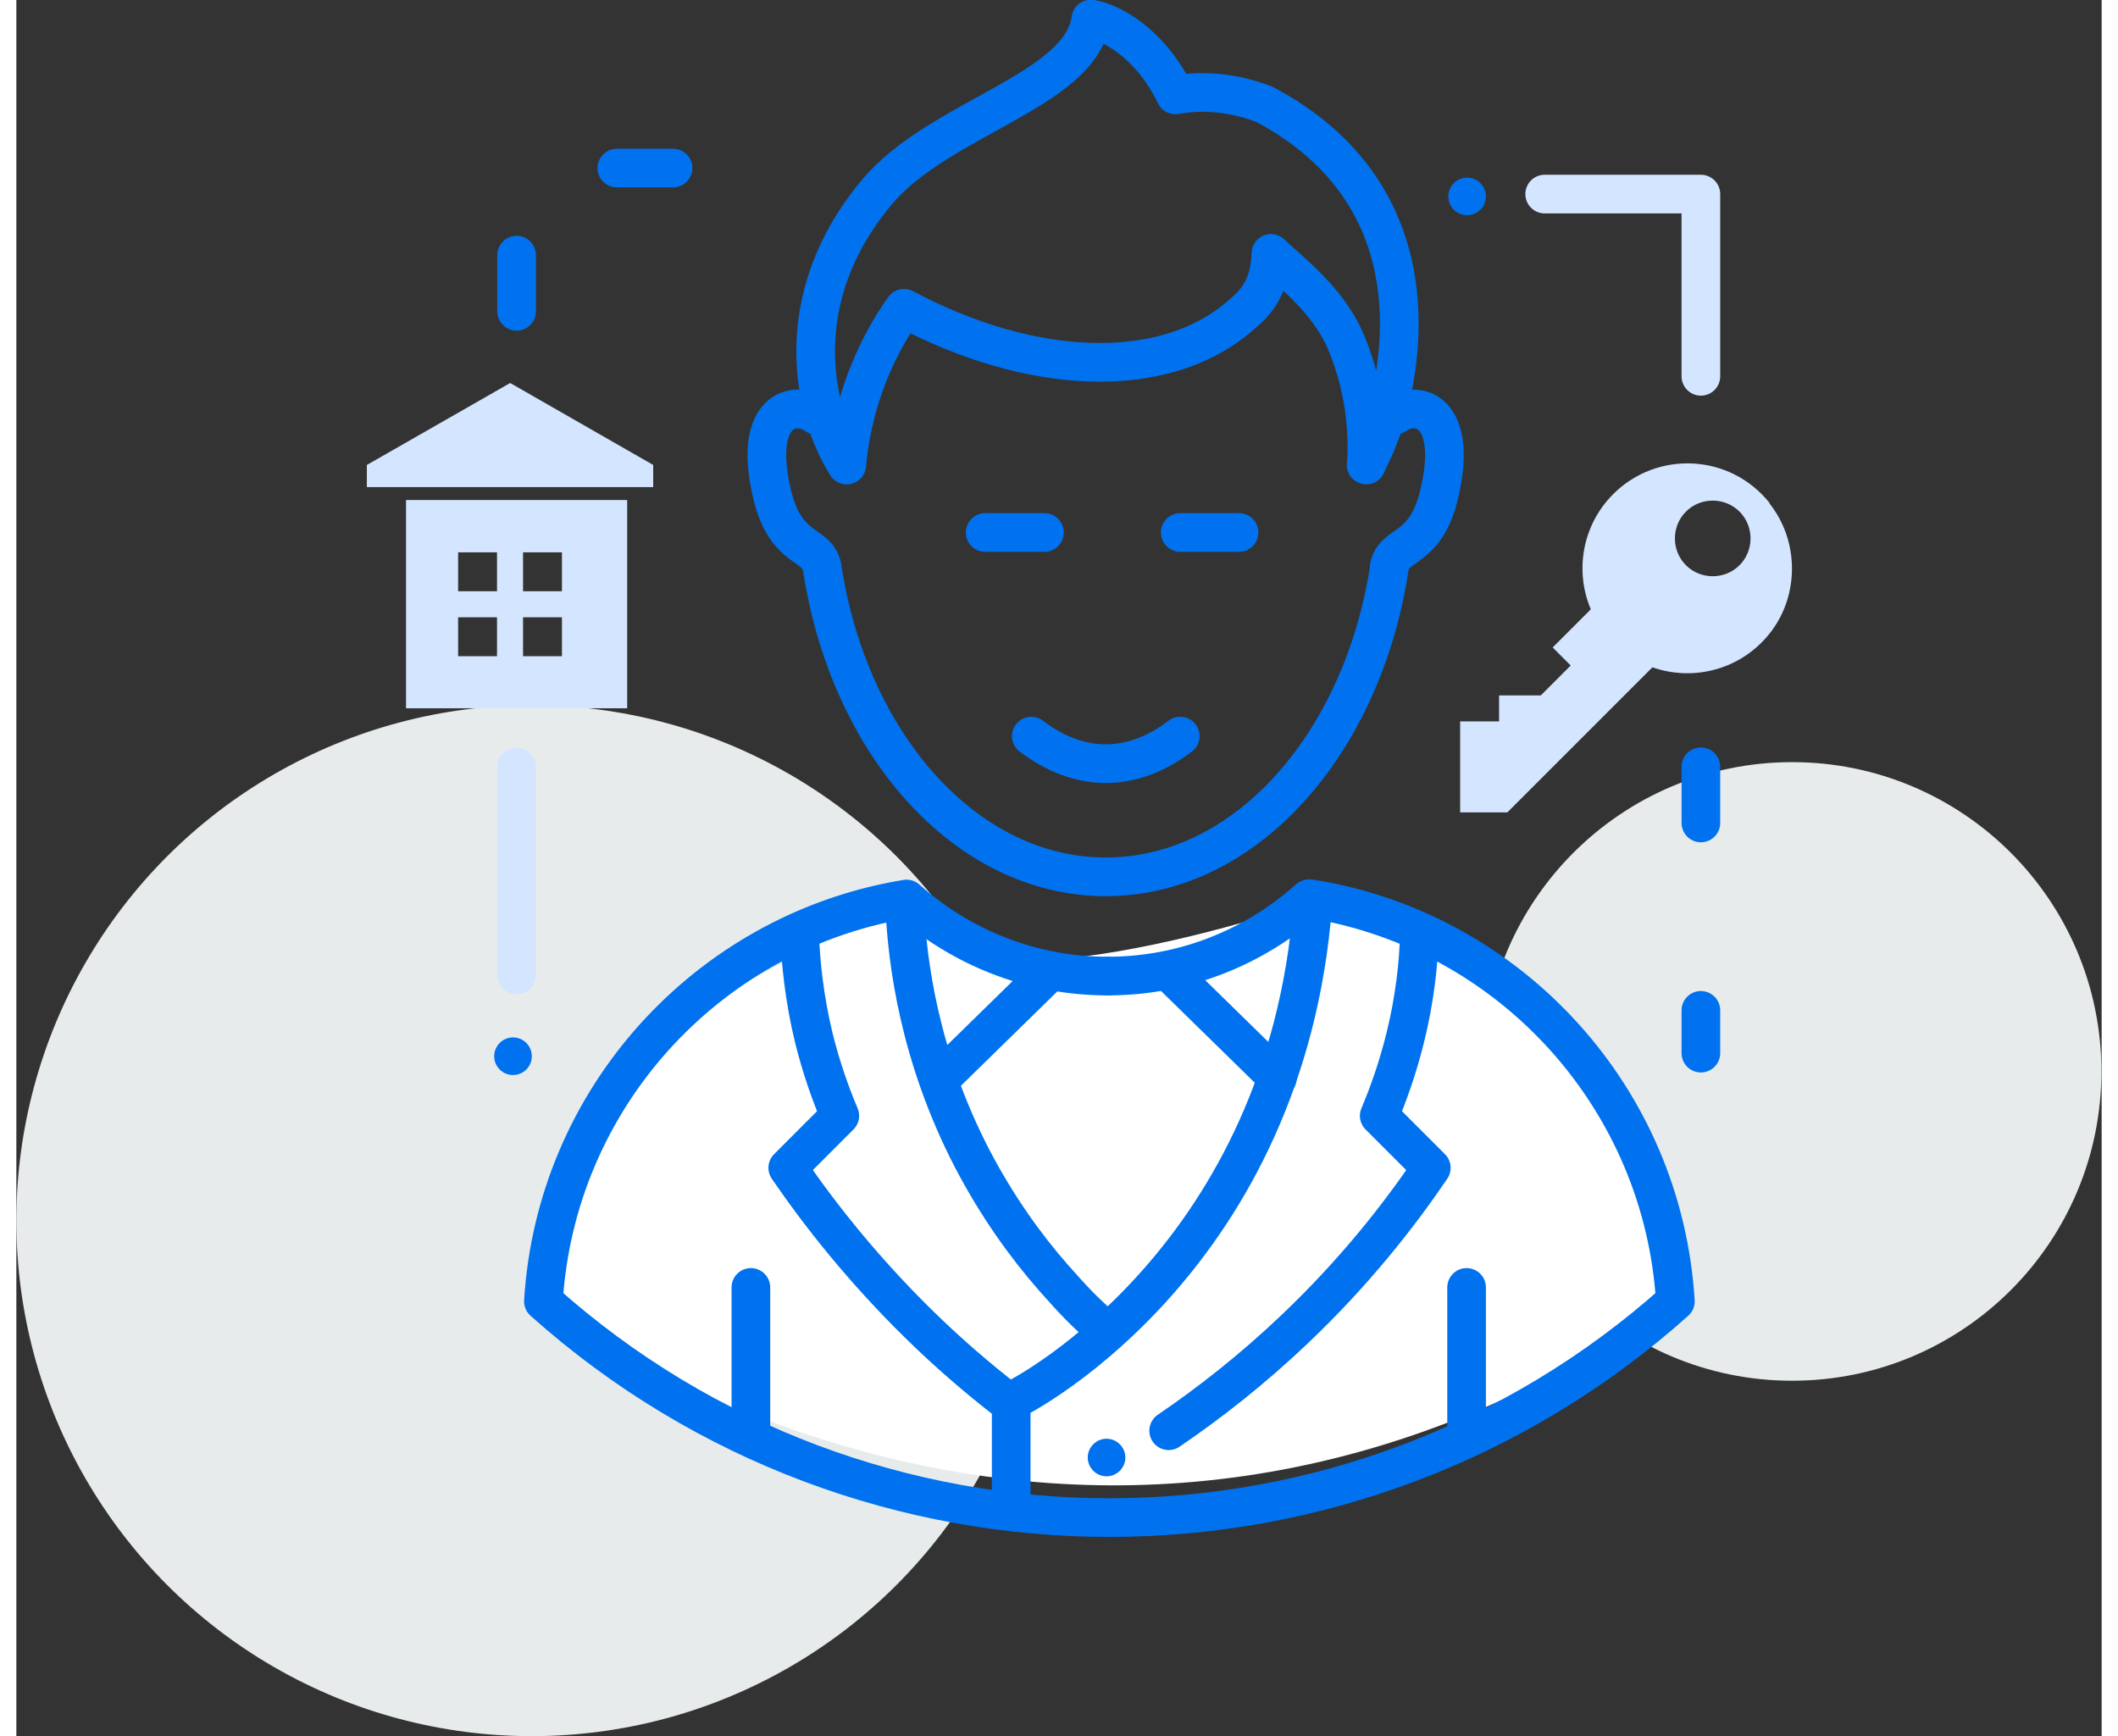 <?xml version="1.0" encoding="UTF-8"?><svg id="Layer_2" xmlns="http://www.w3.org/2000/svg" width="122" height="100" viewBox="0 0 80.91 67.36"><rect x="0" y="0" width="80.91" height="67.36" fill="#333333" stroke="none"/><defs><style>.cls-1{stroke:#d4e6ff;}.cls-1,.cls-2,.cls-3{fill:none;stroke-linecap:round;stroke-linejoin:round;stroke-width:1.5px;}.cls-4{fill:#0072ef;}.cls-5{fill:#e8ebec;}.cls-6{fill:#fff;}.cls-7{fill:#d4e6ff;}.cls-2{stroke-dasharray:0 0 2.18 7.27;}.cls-2,.cls-3{stroke:#0072ef;}</style></defs><g id="layer_1"><circle class="cls-5" cx="68.9" cy="41.57" r="12"/><circle class="cls-5" cx="20" cy="47.36" r="20"/><path class="cls-6" d="m34.37,34.92l-10.15,5.33-3.76,10.25s20.52,16.04,43.91,0c0,0-.85-8.5-6.67-13.2l-7.28-2.39s-15.15,5.34-16.04,0Z"/><path class="cls-7" d="m68.03,19.52c-1.54-1.93-4.37-2.05-6.07-.35-1.21,1.21-1.5,2.99-.87,4.47l-1.48,1.48.7.7-1.16,1.16h-1.62v1.01h-1.51v3.53s1.83,0,1.83,0l5.63-5.63c1.59.56,3.47.1,4.6-1.38,1.11-1.46,1.08-3.55-.06-4.98Zm-3.25,2.41c-.57-.57-.57-1.51,0-2.08s1.51-.57,2.08,0c.57.57.57,1.51,0,2.08-.57.57-1.51.57-2.08,0Z"/><circle class="cls-4" cx="19.27" cy="40.98" r=".73"/><path class="cls-4" d="m43.03,56.55c0,.4-.33.73-.73.73s-.73-.33-.73-.73.33-.73.73-.73.73.33.73.73Z"/><circle class="cls-4" cx="56.29" cy="7.62" r=".73"/><path class="cls-3" d="m31.26,21.99c-.18-.94-1.4-.58-1.93-2.79-.78-3.23.8-3.73,1.71-3.09"/><path class="cls-3" d="m53.27,21.99c.18-.94,1.4-.58,1.93-2.79.78-3.23-.8-3.73-1.71-3.09"/><path class="cls-3" d="m31.26,21.99c1.03,6.86,5.57,12.03,11.01,12.03s9.97-5.17,11.01-12.03"/><line class="cls-3" x1="37.59" y1="20.66" x2="39.89" y2="20.66"/><line class="cls-3" x1="45.16" y1="20.66" x2="47.44" y2="20.66"/><path class="cls-3" d="m39.38,28.56c.89.68,1.88,1.07,2.89,1.07s2-.39,2.89-1.07"/><path class="cls-3" d="m52.37,18.03c.29-.55.58-1.21.79-1.97.66-2.31,1.71-8.59-4.73-12.01-1.58-.61-2.84-.48-3.46-.37-.98-2.04-2.56-2.84-3.28-2.94-.37,2.78-5.86,3.82-8.28,6.69-3.49,4.14-2.5,8.54-1.2,10.6"/><path class="cls-3" d="m32.22,18.04c.08-.92.3-2.18.86-3.58.42-1.04.91-1.87,1.36-2.5,4.92,2.62,10.04,2.85,13,.33.6-.51,1.18-1.02,1.24-2.46.65.64,2.21,1.77,2.91,3.44.84,2.01.85,3.81.79,4.77"/><g><polygon class="cls-7" points="24.71 18.9 24.71 18.04 19.16 14.86 13.6 18.04 13.6 18.9 24.71 18.9"/><path class="cls-7" d="m15.12,19.4v8.08h8.58v-8.08h-8.58Zm3.53,6.06h-1.51v-1.51h1.51v1.51Zm0-2.52h-1.51v-1.51h1.51v1.51Zm2.52,2.52h-1.51v-1.51h1.51v1.51Zm0-2.52h-1.51v-1.51h1.51v1.51Z"/></g><line class="cls-1" x1="19.41" y1="29.75" x2="19.41" y2="37.83"/><polyline class="cls-2" points="19.41 12.08 19.41 6.52 31.53 6.52"/><polyline class="cls-1" points="59.3 7.53 65.36 7.53 65.36 14.6"/><line class="cls-2" x1="65.36" y1="29.75" x2="65.36" y2="40.86"/><path class="cls-3" d="m50.18,34.87c.08,0,.15.02.24.04.01,0,.02,0,.04,0,7.59,1.33,13.43,7.73,13.91,15.58-6.24,5.58-14.11,8.39-21.96,8.39s-15.72-2.81-21.96-8.39c.48-7.85,6.32-14.25,13.91-15.58.01,0,.02,0,.04,0"/><line class="cls-3" x1="56.27" y1="55.51" x2="56.27" y2="49.95"/><line class="cls-3" x1="28.5" y1="55.51" x2="28.5" y2="49.95"/><path class="cls-3" d="m34.54,34.88c2.07,1.85,4.8,2.99,7.8,2.99"/><path class="cls-3" d="m48.93,41.82c-1.41-1.38-2.81-2.75-4.22-4.13"/><path class="cls-3" d="m35.89,41.82c1.41-1.38,2.81-2.75,4.22-4.13"/><path class="cls-3" d="m50.14,34.88c-2.07,1.85-4.8,2.99-7.8,2.99"/><path class="cls-3" d="m34.47,35.21c.1,2.09.55,5.75,2.61,9.73.98,1.88,2.09,3.41,3.15,4.62.79.9,1.22,1.34,1.85,1.89"/><path class="cls-3" d="m44.71,55.51c1.59-1.08,3.26-2.39,4.91-3.96,2.28-2.17,4-4.35,5.28-6.24-.67-.67-1.35-1.35-2.02-2.02.36-.85.72-1.86,1.01-3.03.38-1.54.52-2.91.55-4.04"/><path class="cls-3" d="m30.39,36.22c.04,1.12.18,2.5.55,4.04.29,1.17.65,2.18,1.01,3.03-.67.67-1.35,1.35-2.02,2.02,1.24,1.81,2.9,3.92,5.08,6.06,1.16,1.14,2.32,2.13,3.43,2.99"/><path class="cls-3" d="m38.6,58.54v-4.18c.73-.32,10.64-5.69,11.7-19.24"/></g></svg>